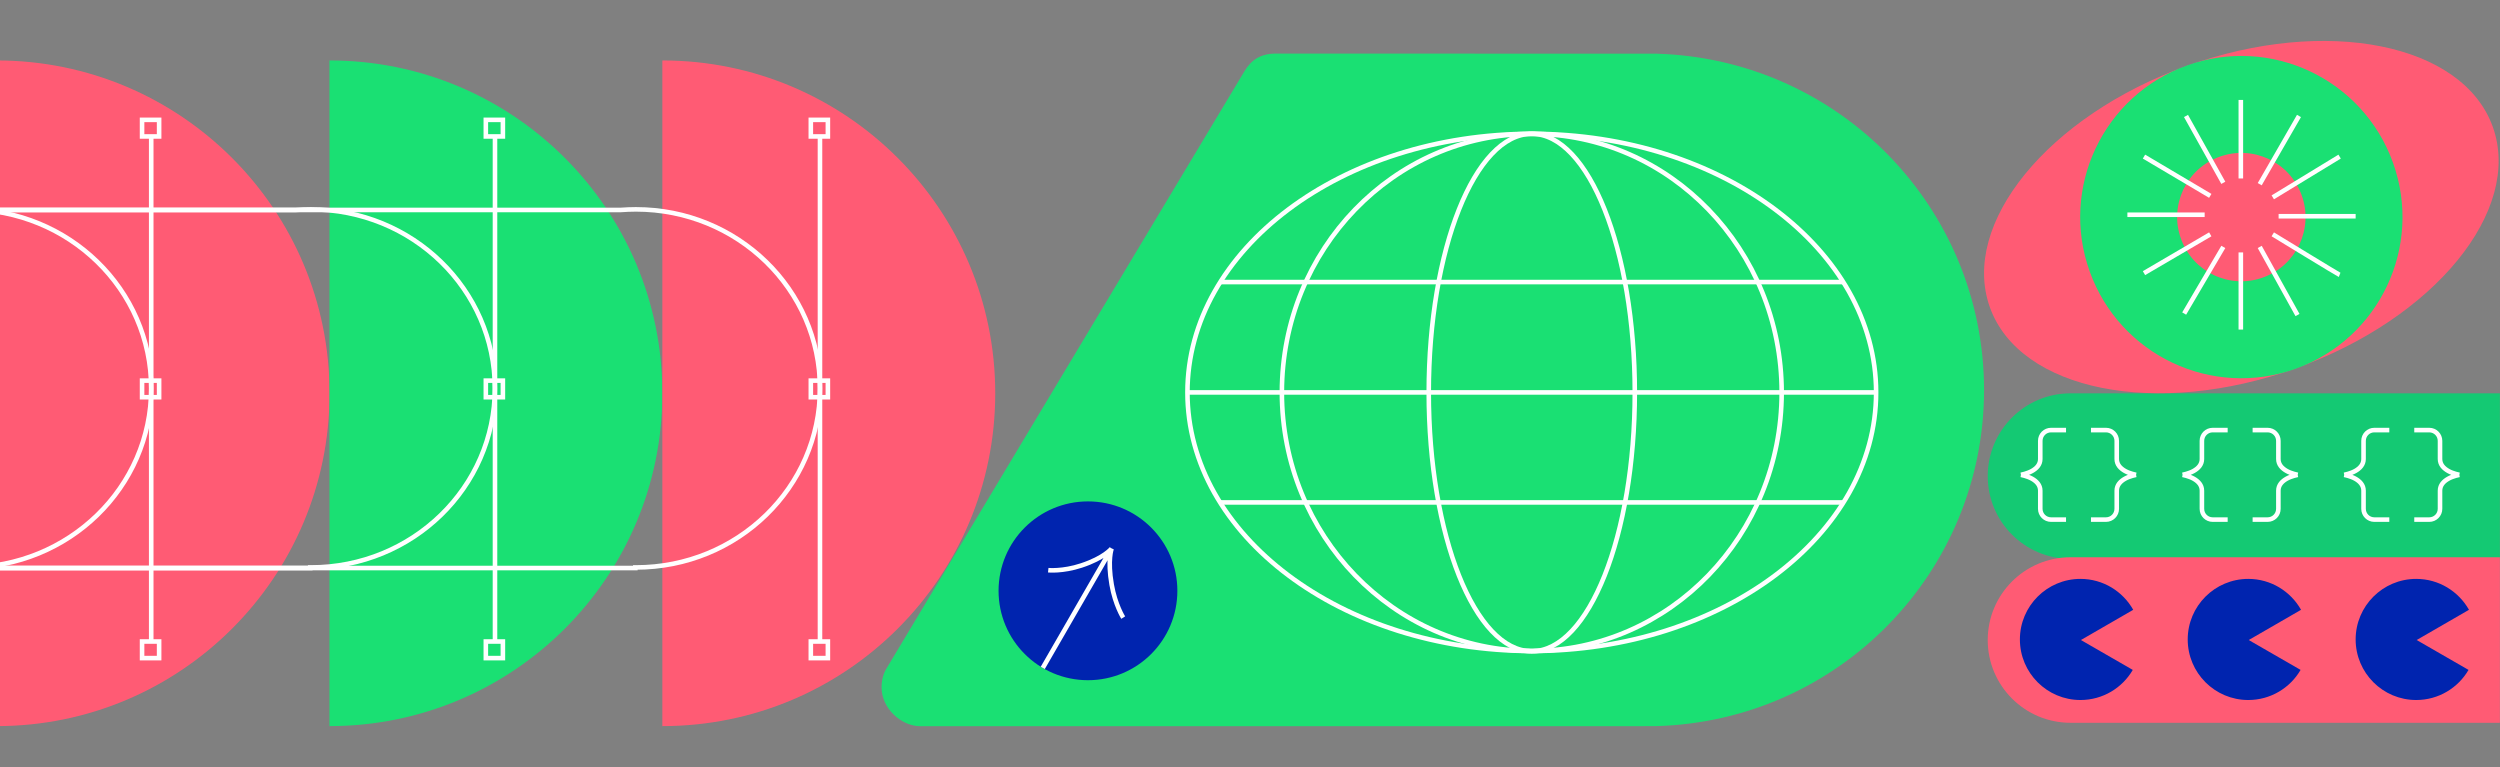<?xml version="1.0" encoding="UTF-8"?> <!-- Generator: Adobe Illustrator 25.4.1, SVG Export Plug-In . SVG Version: 6.00 Build 0) --> <svg xmlns="http://www.w3.org/2000/svg" xmlns:xlink="http://www.w3.org/1999/xlink" id="Слой_1" x="0px" y="0px" viewBox="0 0 2183.9 670" style="enable-background:new 0 0 2183.9 670;" xml:space="preserve"><rect x="0" y="0" width="2183.9" height="670" fill="#808080" stroke="none"/> <style type="text/css"> .st0{clip-path:url(#SVGID_00000163073157514191737790000005002144299220824992_);} .st1{clip-path:url(#SVGID_00000085936988549719358290000013449139097667619732_);fill:#1AE073;} .st2{clip-path:url(#SVGID_00000085936988549719358290000013449139097667619732_);fill:#14C973;} .st3{clip-path:url(#SVGID_00000085936988549719358290000013449139097667619732_);fill:#FF5B74;} .st4{clip-path:url(#SVGID_00000085936988549719358290000013449139097667619732_);fill:#0024AF;} .st5{clip-path:url(#SVGID_00000085936988549719358290000013449139097667619732_);} .st6{fill:none;stroke:#FFFFFF;stroke-width:4;stroke-miterlimit:10;} .st7{fill:#FF5B74;} .st8{fill:#1AE073;} .st9{clip-path:url(#SVGID_00000061451664556853615110000014543361073141388432_);fill:none;stroke:#FFFFFF;stroke-width:4;stroke-miterlimit:10;} </style> <g> <defs> <rect id="SVGID_1_" y="-274.1" width="2183.8" height="1080"></rect> </defs> <clipPath id="SVGID_00000177462836914324056970000017049052819213574567_"> <use xlink:href="#SVGID_1_" style="overflow:visible;"></use> </clipPath> <g style="clip-path:url(#SVGID_00000177462836914324056970000017049052819213574567_);"> <defs> <rect id="SVGID_00000149357421616102882380000003163483273750744482_" y="-274.1" width="1920" height="1080"></rect> </defs> <clipPath id="SVGID_00000046320426621717963470000008956875650622127038_"> <use xlink:href="#SVGID_00000149357421616102882380000003163483273750744482_" style="overflow:visible;"></use> </clipPath> </g> </g> <g> <defs> <rect id="SVGID_00000056427165050354625730000010353533821293144212_" x="0" width="2183.8" height="670"></rect> </defs> <clipPath id="SVGID_00000172413697525403353160000001438095340293563777_"> <use xlink:href="#SVGID_00000056427165050354625730000010353533821293144212_" style="overflow:visible;"></use> </clipPath> <path style="clip-path:url(#SVGID_00000172413697525403353160000001438095340293563777_);fill:#1AE073;" d="M1447.2,46.9 c0,0-318.9-0.1-332.5-0.1c-13.6,0-21.6,5.5-27.7,15.6L774.8,583.3c-3.1,4.7-4.7,10.9-4.7,17.1c0,18.5,17.2,34,34,34h621.4 c1,0,21.7-0.1,21.7-0.1c159.2-4.7,285.9-134.4,286-293.6C1733.1,181.3,1606.4,51.6,1447.2,46.9"></path> <path style="clip-path:url(#SVGID_00000172413697525403353160000001438095340293563777_);fill:#14C973;" d="M2245.9,488.2 c39.7-0.3,71.8-32.5,71.8-72.3c0-39.8-32.1-72-71.8-72.3v0h-436.7v0c-0.2,0-0.3,0-0.5,0c-39.9,0-72.3,32.4-72.3,72.3 c0,39.9,32.4,72.3,72.3,72.3c0.2,0,0.3,0,0.5,0v0L2245.9,488.2"></path> <path style="clip-path:url(#SVGID_00000172413697525403353160000001438095340293563777_);fill:#FF5B74;" d="M2245.9,631.4 c39.7-0.3,71.8-32.5,71.8-72.3c0-39.8-32.1-72-71.8-72.3v0h-436.7v0c-0.2,0-0.3,0-0.5,0c-39.9,0-72.3,32.4-72.3,72.3 c0,39.9,32.4,72.3,72.3,72.3c0.2,0,0.3,0,0.5,0v0L2245.9,631.4"></path> <path style="clip-path:url(#SVGID_00000172413697525403353160000001438095340293563777_);fill:#0024AF;" d="M1817.8,559.1 l45.7-26.4c-9.1-16.1-26.3-27-46.1-27c-29.2,0-52.9,23.7-52.9,52.9c0,29.2,23.7,52.9,52.9,52.9c19.5,0,36.6-10.6,45.7-26.3"></path> <path style="clip-path:url(#SVGID_00000172413697525403353160000001438095340293563777_);fill:#0024AF;" d="M1964.4,559.1 l45.7-26.4c-9.1-16.1-26.3-27-46.1-27c-29.2,0-52.9,23.7-52.9,52.9c0,29.2,23.7,52.9,52.9,52.9c19.5,0,36.6-10.6,45.7-26.3"></path> <path style="clip-path:url(#SVGID_00000172413697525403353160000001438095340293563777_);fill:#0024AF;" d="M2111.1,559.1 l45.7-26.4c-9.1-16.1-26.3-27-46.1-27c-29.2,0-52.9,23.7-52.9,52.9c0,29.2,23.7,52.9,52.9,52.9c19.5,0,36.6-10.6,45.7-26.3"></path> <path style="clip-path:url(#SVGID_00000172413697525403353160000001438095340293563777_);fill:#0024AF;" d="M2257.7,559.1 l45.7-26.4c-9.1-16.1-26.3-27-46.1-27c-29.2,0-52.9,23.7-52.9,52.9c0,29.2,23.7,52.9,52.9,52.9c19.5,0,36.6-10.6,45.7-26.3"></path> <g style="clip-path:url(#SVGID_00000172413697525403353160000001438095340293563777_);"> <ellipse class="st6" cx="1338.1" cy="342.8" rx="300.8" ry="225.9"></ellipse> <ellipse class="st6" cx="1338.1" cy="342.8" rx="218.3" ry="225.9"></ellipse> <ellipse class="st6" cx="1338.1" cy="342.9" rx="90" ry="226"></ellipse> <line class="st6" x1="1639" y1="342.8" x2="1037.3" y2="342.8"></line> <line class="st6" x1="1610.5" y1="438.9" x2="1065.8" y2="438.9"></line> <line class="st6" x1="1610.5" y1="246.4" x2="1065.8" y2="246.4"></line> </g> <g style="clip-path:url(#SVGID_00000172413697525403353160000001438095340293563777_);"> <path class="st7" d="M1738.3,268.5c26.2,73,145.8,96.8,267.1,53.3c121.3-43.5,198.4-138,172.2-211c-26.2-73-145.8-96.8-267.1-53.3 C1789.2,101.1,1712.1,195.5,1738.3,268.5"></path> <path class="st8" d="M1825.5,237.2c26.3,73.2,106.9,111.2,180,84.9c73.2-26.3,111.2-106.9,84.9-180 c-26.3-73.2-106.9-111.2-180-84.9C1837.2,83.5,1799.2,164.1,1825.5,237.2"></path> <path class="st7" d="M1905.2,208.6c10.5,29.2,42.6,44.3,71.7,33.8c29.2-10.5,44.3-42.6,33.8-71.7c-10.5-29.2-42.6-44.3-71.7-33.8 C1909.8,147.3,1894.7,179.5,1905.2,208.6"></path> </g> <g style="clip-path:url(#SVGID_00000172413697525403353160000001438095340293563777_);"> <line class="st6" x1="1957.5" y1="87.3" x2="1957.5" y2="155.9"></line> <line class="st6" x1="2008.3" y1="101.3" x2="1974" y2="160.9"></line> <line class="st6" x1="2043.8" y1="136.8" x2="1985.4" y2="172.4"></line> <line class="st6" x1="2057.8" y1="188.9" x2="1990.5" y2="188.9"></line> <line class="st6" x1="1909.6" y1="101.3" x2="1942.2" y2="159.7"></line> <line class="st6" x1="1872.9" y1="136.8" x2="1930.8" y2="171.1"></line> <line class="st6" x1="1858.4" y1="187.6" x2="1925.9" y2="187.6"></line> <line class="st6" x1="1872.9" y1="238.6" x2="1930.8" y2="204.7"></line> <line class="st6" x1="1908" y1="273.9" x2="1942.2" y2="215.7"></line> <line class="st6" x1="1957.5" y1="287.9" x2="1957.5" y2="220.5"></line> <line class="st6" x1="2007" y1="275.2" x2="1974" y2="215.7"></line> <path class="st6" d="M2043.8,240.1c-1.3-0.5-58.4-35.4-58.4-35.4"></path> </g> <path style="clip-path:url(#SVGID_00000172413697525403353160000001438095340293563777_);fill:#FF5B74;" d="M-2.9,52.8 c160.6,0,290.8,130.2,290.8,290.8S157.7,634.3-2.9,634.3"></path> <path style="clip-path:url(#SVGID_00000172413697525403353160000001438095340293563777_);fill:#1AE073;" d="M287.8,52.8 c160.6,0,290.8,130.2,290.8,290.8S448.4,634.3,287.8,634.3"></path> <path style="clip-path:url(#SVGID_00000172413697525403353160000001438095340293563777_);fill:#FF5B74;" d="M578.6,52.8 c160.6,0,290.8,130.2,290.8,290.8S739.2,634.3,578.6,634.3"></path> <g style="clip-path:url(#SVGID_00000172413697525403353160000001438095340293563777_);"> <path class="st6" d="M542.4,183.4h-963.1v312.8h975.7v-0.5c0.2,0,0.4,0,0.5,0c88.8,0,160.8-70,160.8-156.4 c0-86.4-72-156.4-160.8-156.4C551,182.9,546.7,183.1,542.4,183.4z"></path> <line class="st6" x1="716.3" y1="560.4" x2="716.3" y2="118.8"></line> <rect x="708.3" y="332.5" class="st6" width="14.9" height="14.5"></rect> <rect x="708.3" y="104.7" class="st6" width="14.9" height="14.5"></rect> <rect x="708.3" y="560.4" class="st6" width="14.9" height="14.5"></rect> </g> <g style="clip-path:url(#SVGID_00000172413697525403353160000001438095340293563777_);"> <path class="st6" d="M258.4,183.4h-963.1v312.8H271v-0.5c0.2,0,0.4,0,0.5,0c88.8,0,160.8-70,160.8-156.4 c0-86.4-72-156.4-160.8-156.4C267.1,182.9,262.8,183.1,258.4,183.4z"></path> <line class="st6" x1="432.4" y1="560.4" x2="432.4" y2="118.8"></line> <rect x="424.4" y="332.5" class="st6" width="14.9" height="14.5"></rect> <rect x="424.4" y="104.7" class="st6" width="14.9" height="14.5"></rect> <rect x="424.4" y="560.4" class="st6" width="14.9" height="14.5"></rect> </g> <g style="clip-path:url(#SVGID_00000172413697525403353160000001438095340293563777_);"> <path class="st6" d="M-41.8,183.4h-963.1v312.8h975.7v-0.5c0.2,0,0.4,0,0.5,0c88.8,0,160.8-70,160.8-156.4 c0-86.4-72-156.4-160.8-156.4C-33.1,182.9-37.5,183.1-41.8,183.4z"></path> <line class="st6" x1="132.1" y1="560.4" x2="132.1" y2="118.8"></line> <rect x="124.1" y="332.5" class="st6" width="14.9" height="14.5"></rect> <rect x="124.1" y="104.7" class="st6" width="14.9" height="14.5"></rect> <rect x="124.1" y="560.4" class="st6" width="14.9" height="14.5"></rect> </g> <g style="clip-path:url(#SVGID_00000172413697525403353160000001438095340293563777_);"> <path class="st6" d="M1765.4,414.8c0,0,5.7-1.1,9.7-3.4c3.9-2.2,7.2-5.5,7.2-10.4v-15.9c0-5.2,4.2-9.4,9.4-9.4h13.1 M1765.4,414.8 c0,0,5.7,1.1,9.7,3.4c3.9,2.2,7.2,5.5,7.2,10.4v15.9c0,5.2,4.2,9.4,9.4,9.4h13.1"></path> <path class="st6" d="M1866,414.8c0,0-5.7-1.1-9.7-3.4c-3.9-2.2-7.2-5.5-7.2-10.4v-15.9c0-5.2-4.2-9.4-9.4-9.4h-13.1 M1866,414.8 c0,0-5.7,1.1-9.7,3.4c-3.9,2.2-7.2,5.5-7.2,10.4v15.9c0,5.2-4.2,9.4-9.4,9.4h-13.1"></path> </g> <g style="clip-path:url(#SVGID_00000172413697525403353160000001438095340293563777_);"> <path class="st6" d="M1906.6,414.8c0,0,5.7-1.1,9.7-3.4c3.9-2.2,7.2-5.5,7.2-10.4v-15.9c0-5.2,4.2-9.4,9.4-9.4h13.1 M1906.6,414.8 c0,0,5.7,1.1,9.7,3.4c3.9,2.2,7.2,5.5,7.2,10.4v15.9c0,5.2,4.2,9.4,9.4,9.4h13.1"></path> <path class="st6" d="M2007.2,414.8c0,0-5.7-1.1-9.7-3.4c-3.9-2.2-7.2-5.5-7.2-10.4v-15.9c0-5.2-4.2-9.4-9.4-9.4h-13.1 M2007.2,414.8c0,0-5.7,1.1-9.7,3.4c-3.9,2.2-7.2,5.5-7.2,10.4v15.9c0,5.2-4.2,9.4-9.4,9.4h-13.1"></path> </g> <g style="clip-path:url(#SVGID_00000172413697525403353160000001438095340293563777_);"> <path class="st6" d="M2047.8,414.8c0,0,5.7-1.1,9.7-3.4c3.9-2.2,7.2-5.5,7.2-10.4v-15.9c0-5.2,4.2-9.4,9.4-9.4h13.1 M2047.8,414.8 c0,0,5.7,1.1,9.7,3.4c3.9,2.2,7.2,5.5,7.2,10.4v15.9c0,5.2,4.2,9.4,9.4,9.4h13.1"></path> <path class="st6" d="M2148.4,414.8c0,0-5.7-1.1-9.7-3.4c-3.9-2.2-7.2-5.5-7.2-10.4v-15.9c0-5.2-4.2-9.4-9.4-9.4h-13.1 M2148.4,414.8c0,0-5.7,1.1-9.7,3.4c-3.9,2.2-7.2,5.5-7.2,10.4v15.9c0,5.2-4.2,9.4-9.4,9.4h-13.1"></path> </g> <g style="clip-path:url(#SVGID_00000172413697525403353160000001438095340293563777_);"> <path class="st6" d="M2189,414.8c0,0,5.7-1.1,9.7-3.4c3.9-2.2,7.2-5.5,7.2-10.4v-15.9c0-5.2,4.2-9.4,9.4-9.4h13.1 M2189,414.8 c0,0,5.7,1.1,9.7,3.4c3.9,2.2,7.2,5.5,7.2,10.4v15.9c0,5.2,4.2,9.4,9.4,9.4h13.1"></path> <path class="st6" d="M2289.6,414.8c0,0-5.7-1.1-9.7-3.4c-3.9-2.2-7.2-5.5-7.2-10.4v-15.9c0-5.2-4.2-9.4-9.4-9.4h-13.1 M2289.6,414.8c0,0-5.7,1.1-9.7,3.4c-3.9,2.2-7.2,5.5-7.2,10.4v15.9c0,5.2-4.2,9.4-9.4,9.4h-13.1"></path> </g> <g style="clip-path:url(#SVGID_00000172413697525403353160000001438095340293563777_);"> <defs> <circle id="SVGID_00000026132764497017869030000009279537505696085896_" cx="950.4" cy="516.1" r="78.1"></circle> </defs> <use xlink:href="#SVGID_00000026132764497017869030000009279537505696085896_" style="overflow:visible;fill:#0024AF;"></use> <clipPath id="SVGID_00000129204895957445829280000001052497272887930028_"> <use xlink:href="#SVGID_00000026132764497017869030000009279537505696085896_" style="overflow:visible;"></use> </clipPath> <path style="clip-path:url(#SVGID_00000129204895957445829280000001052497272887930028_);fill:none;stroke:#FFFFFF;stroke-width:4;stroke-miterlimit:10;" d=" M915.7,498.1c0,0,12.5,1.3,28.9-4.1c20.1-6.6,26.4-14.8,26.4-14.8l-86.8,150.5 M981.2,539.5c0,0-7-11-10.1-28.8 c-3.8-21.8,0-31.5,0-31.5l-86.8,150.5"></path> </g> </g> </svg> 